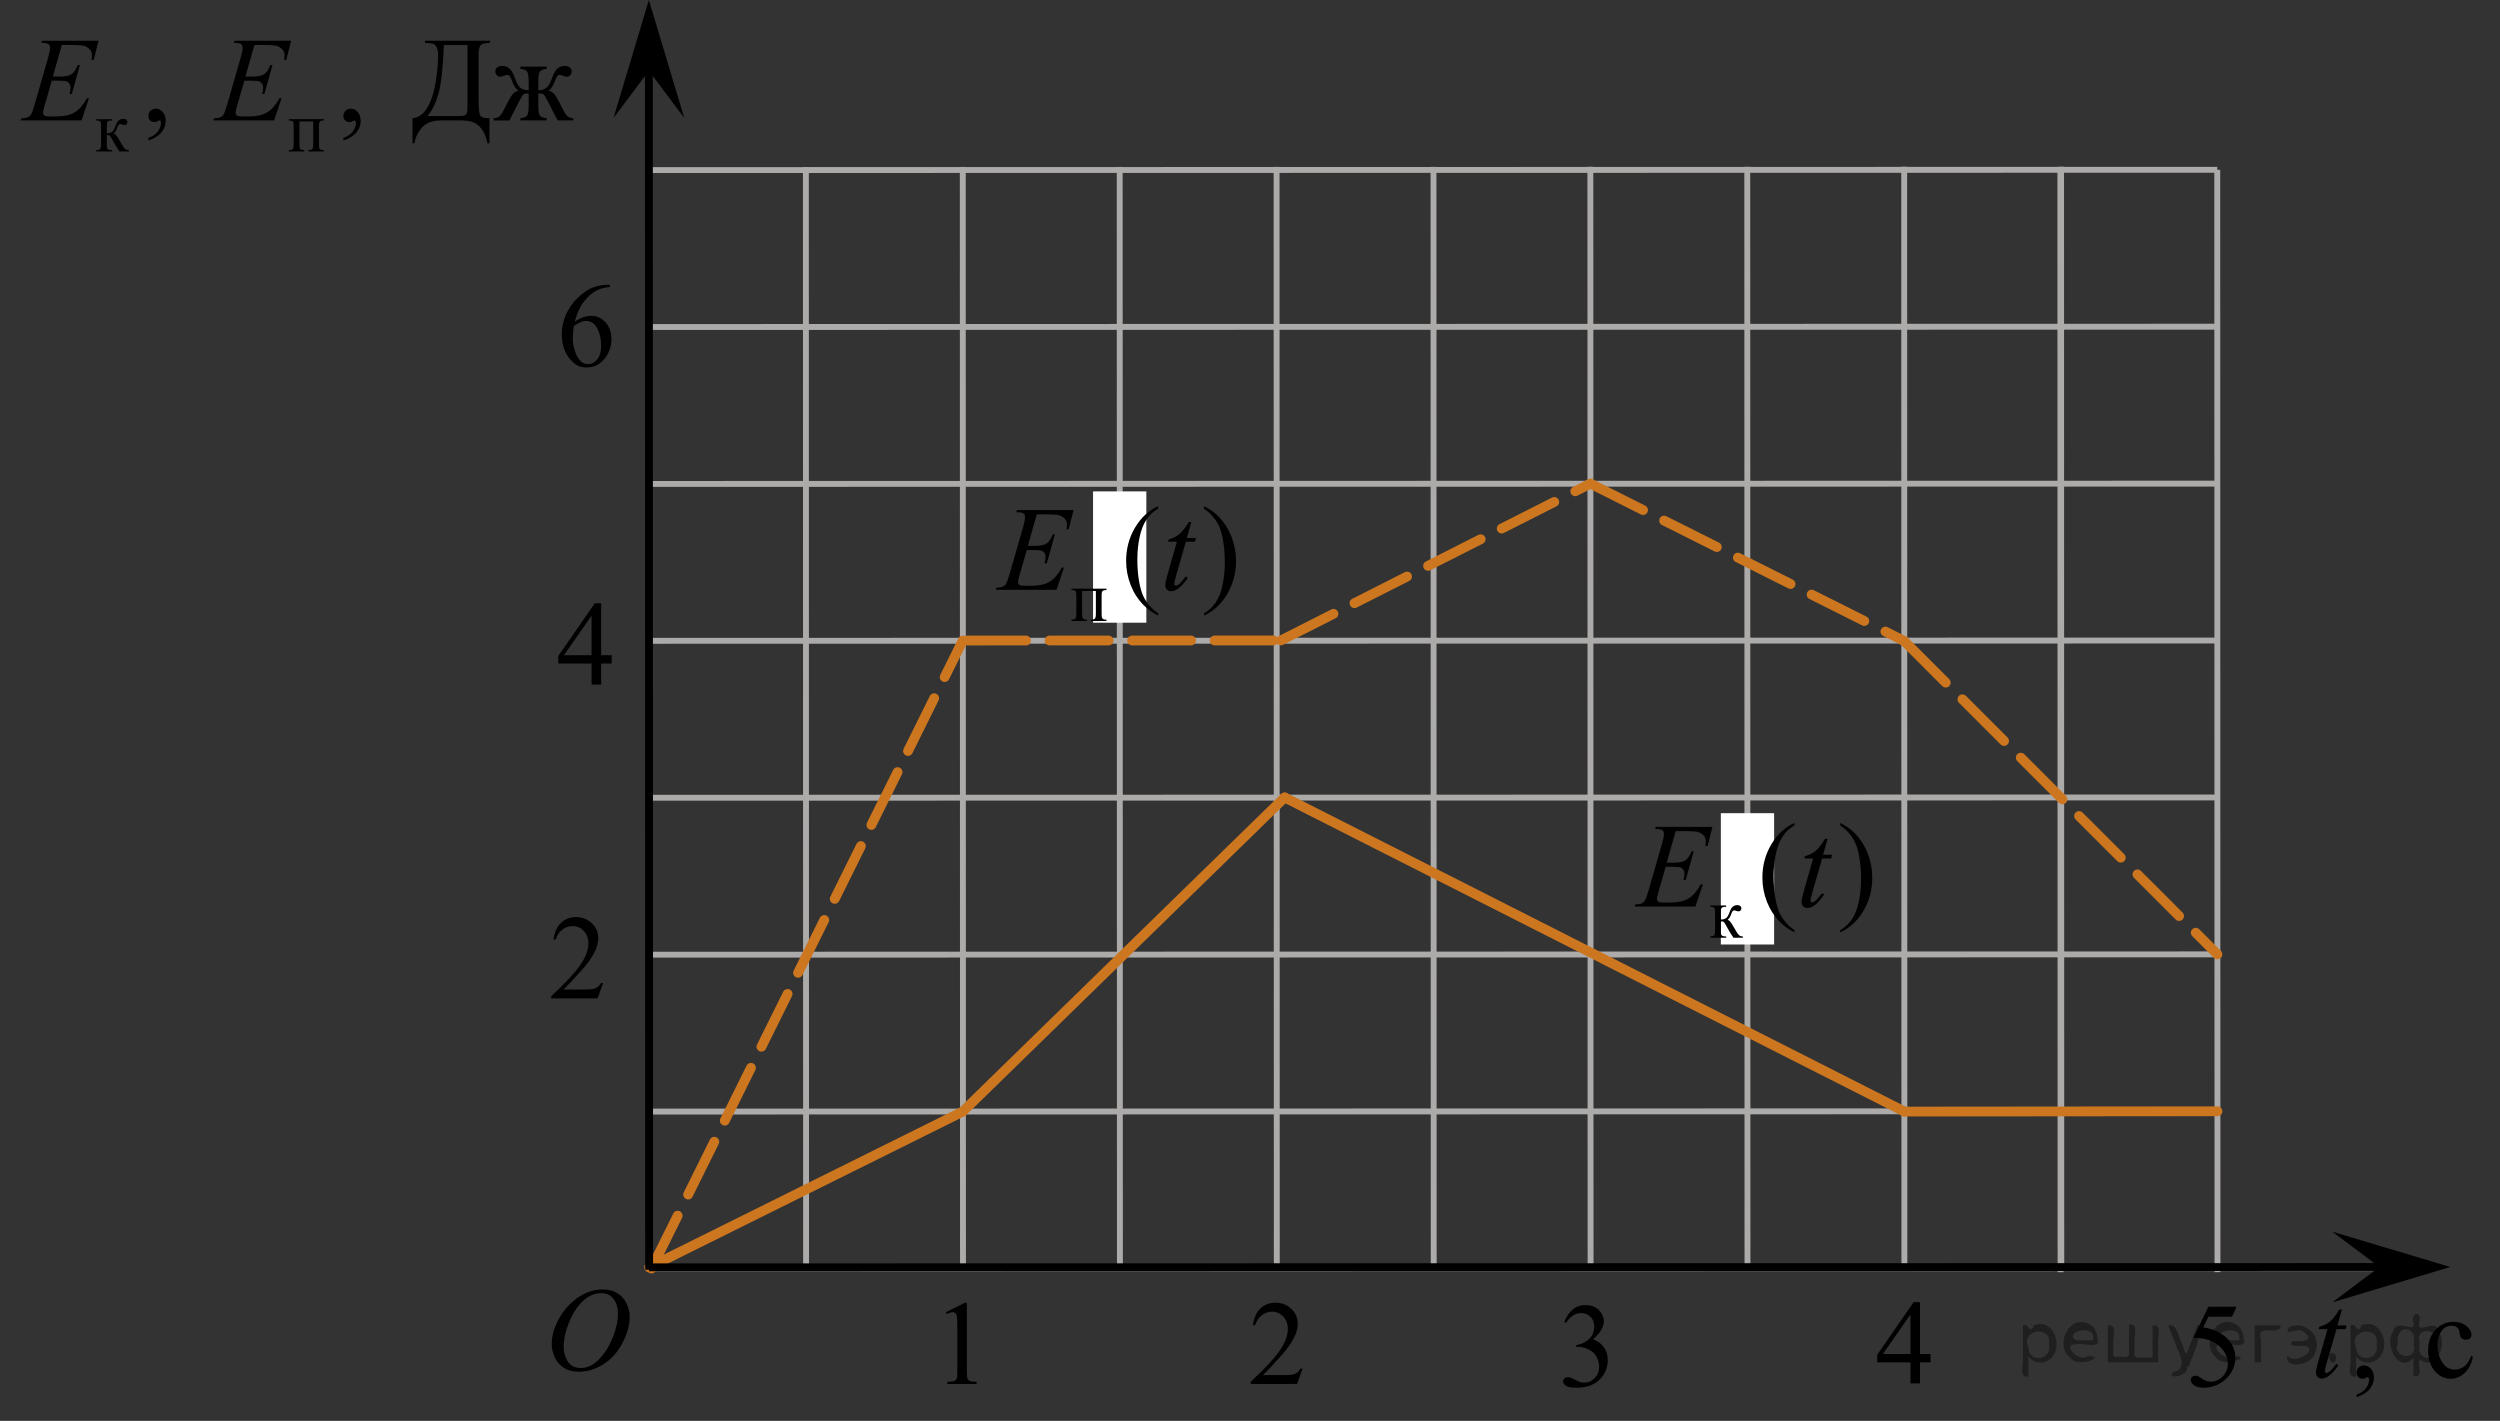 <?xml version="1.0" encoding="utf-8"?>
<!-- Generator: Adobe Illustrator 16.0.0, SVG Export Plug-In . SVG Version: 6.00 Build 0)  -->
<!DOCTYPE svg PUBLIC "-//W3C//DTD SVG 1.1//EN" "http://www.w3.org/Graphics/SVG/1.1/DTD/svg11.dtd">
<svg version="1.1" id="Слой_1" xmlns="http://www.w3.org/2000/svg" xmlns:xlink="http://www.w3.org/1999/xlink" x="0px" y="0px"
	 width="318.144px" height="180.817px" viewBox="165.166 64.431 318.144 180.817"
	 enable-background="new 165.166 64.431 318.144 180.817" xml:space="preserve">
<rect x="165.166" y="64.431" width="318.144" height="180.817" fill="#333333" stroke="none"/>
<line fill="none" stroke="#ADAAAA" stroke-width="0.75" stroke-miterlimit="10" x1="248.047" y1="86.074" x2="447.33" y2="86.037"/>
<line fill="none" stroke="#ADAAAA" stroke-width="0.75" stroke-miterlimit="10" x1="248.051" y1="106.044" x2="447.334" y2="106.006"/>
<line fill="none" stroke="#ADAAAA" stroke-width="0.75" stroke-miterlimit="10" x1="248.055" y1="126.014" x2="447.338" y2="125.976"/>
<line fill="none" stroke="#ADAAAA" stroke-width="0.75" stroke-miterlimit="10" x1="248.059" y1="145.981" x2="447.342" y2="145.943"/>
<line fill="none" stroke="#ADAAAA" stroke-width="0.75" stroke-miterlimit="10" x1="248.062" y1="165.95" x2="447.345" y2="165.912"/>
<line fill="none" stroke="#ADAAAA" stroke-width="0.75" stroke-miterlimit="10" x1="248.066" y1="185.921" x2="447.349" y2="185.882"/>
<line fill="none" stroke="#ADAAAA" stroke-width="0.75" stroke-miterlimit="10" x1="248.07" y1="205.888" x2="447.353" y2="205.85"/>
<line fill="none" stroke="#ADAAAA" stroke-width="0.75" stroke-miterlimit="10" x1="248.073" y1="225.856" x2="467.325" y2="225.814"/>
<line fill="none" stroke="#ADAAAA" stroke-width="0.75" stroke-miterlimit="10" x1="247.783" y1="225.967" x2="247.757" y2="85.683"/>
<line fill="none" stroke="#ADAAAA" stroke-width="0.75" stroke-miterlimit="10" x1="267.746" y1="225.963" x2="267.72" y2="85.679"/>
<line fill="none" stroke="#ADAAAA" stroke-width="0.75" stroke-miterlimit="10" x1="287.713" y1="225.959" x2="287.687" y2="85.675"/>
<line fill="none" stroke="#ADAAAA" stroke-width="0.75" stroke-miterlimit="10" x1="307.683" y1="225.955" x2="307.656" y2="85.671"/>
<line fill="none" stroke="#ADAAAA" stroke-width="0.75" stroke-miterlimit="10" x1="327.648" y1="225.951" x2="327.621" y2="85.668"/>
<line fill="none" stroke="#ADAAAA" stroke-width="0.75" stroke-miterlimit="10" x1="347.616" y1="225.947" x2="347.59" y2="85.664"/>
<line fill="none" stroke="#ADAAAA" stroke-width="0.75" stroke-miterlimit="10" x1="367.579" y1="225.944" x2="367.553" y2="85.66"/>
<line fill="none" stroke="#ADAAAA" stroke-width="0.75" stroke-miterlimit="10" x1="387.546" y1="225.94" x2="387.52" y2="85.657"/>
<line fill="none" stroke="#ADAAAA" stroke-width="0.75" stroke-miterlimit="10" x1="407.515" y1="225.936" x2="407.488" y2="85.653"/>
<line fill="none" stroke="#ADAAAA" stroke-width="0.75" stroke-miterlimit="10" x1="427.482" y1="225.933" x2="427.455" y2="85.649"/>
<line fill="none" stroke="#ADAAAA" stroke-width="0.75" stroke-miterlimit="10" x1="427.39" y1="226.326" x2="427.363" y2="86.04"/>
<line fill="none" stroke="#ADAAAA" stroke-width="0.75" stroke-miterlimit="10" x1="447.357" y1="226.322" x2="447.33" y2="86.037"/>
<polygon points="467.968,225.666 461.964,221.167 476.977,225.664 461.966,230.167 "/>
<polygon points="247.742,73.438 243.242,79.442 247.739,64.431 252.242,79.44 "/>
<g>
	<g>
		<g>
			<g>
				<g>
					<g>
						<g>
							<g>
								<defs>
									<rect id="SVGID_1_" x="232.429" y="225.015" width="16.438" height="17.871"/>
								</defs>
								<clipPath id="SVGID_2_">
									<use xlink:href="#SVGID_1_"  overflow="visible"/>
								</clipPath>
								<g clip-path="url(#SVGID_2_)">
									<path d="M241.904,228.523c0.661,0,1.248,0.145,1.758,0.435c0.514,0.287,0.91,0.713,1.199,1.273
										c0.288,0.562,0.439,1.147,0.439,1.754c0,1.07-0.312,2.197-0.935,3.378
										c-0.621,1.182-1.434,2.078-2.434,2.697c-0.999,0.619-2.034,0.932-3.103,0.933
										c-0.77,0-1.415-0.172-1.934-0.514c-0.519-0.344-0.899-0.795-1.147-1.355
										c-0.246-0.561-0.369-1.105-0.369-1.634c0-0.938,0.227-1.855,0.674-2.772
										c0.444-0.912,0.981-1.676,1.603-2.289c0.623-0.611,1.288-1.084,1.992-1.415
										C240.36,228.689,241.11,228.523,241.904,228.523z M241.654,228.995c-0.488,0-0.973,0.123-1.438,0.367
										c-0.467,0.242-0.936,0.643-1.397,1.194c-0.461,0.555-0.876,1.278-1.244,2.178
										c-0.448,1.103-0.676,2.144-0.676,3.121c0,0.697,0.179,1.316,0.535,1.855
										c0.358,0.539,0.908,0.81,1.647,0.81c0.444,0,0.887-0.109,1.312-0.33
										c0.43-0.225,0.875-0.605,1.343-1.141c0.584-0.675,1.073-1.535,1.478-2.58
										c0.396-1.047,0.595-2.022,0.595-2.929c0-0.669-0.181-1.264-0.537-1.776
										C242.912,229.254,242.375,228.995,241.654,228.995z"/>
								</g>
							</g>
						</g>
					</g>
				</g>
			</g>
		</g>
	</g>
</g>
<line fill="none" stroke="#CC761F" stroke-width="1.25" stroke-linecap="round" stroke-linejoin="round" stroke-miterlimit="10" stroke-dasharray="7.5,3" x1="248.073" y1="225.856" x2="287.687" y2="145.943"/>
<line fill="none" stroke="#CC761F" stroke-width="1.25" stroke-linecap="round" stroke-linejoin="round" stroke-miterlimit="10" stroke-dasharray="7.5,3" x1="288.236" y1="145.943" x2="328.17" y2="145.935"/>
<line fill="none" stroke="#CC761F" stroke-width="1.25" stroke-linecap="round" stroke-linejoin="round" stroke-miterlimit="10" stroke-dasharray="7.5,3" x1="328.17" y1="145.935" x2="367.553" y2="125.976"/>
<line fill="none" stroke="#CC761F" stroke-width="1.25" stroke-linecap="round" stroke-linejoin="round" stroke-miterlimit="10" stroke-dasharray="7.5,3" x1="367.553" y1="125.976" x2="407.475" y2="145.997"/>
<line fill="none" stroke="#CC761F" stroke-width="1.25" stroke-linecap="round" stroke-linejoin="round" stroke-miterlimit="10" x1="247.772" y1="225.71" x2="287.687" y2="205.887"/>
<line fill="none" stroke="#CC761F" stroke-width="1.25" stroke-linecap="round" stroke-linejoin="round" stroke-miterlimit="10" x1="287.687" y1="205.886" x2="328.649" y2="165.912"/>
<line fill="none" stroke="#000000" stroke-miterlimit="10" x1="247.772" y1="225.71" x2="469.998" y2="225.668"/>
<line fill="none" stroke="#000000" stroke-miterlimit="10" x1="247.772" y1="226.014" x2="247.742" y2="71.936"/>
<g>
	<defs>
		<polygon id="SVGID_3_" points="282.949,243.341 292.48,243.339 292.476,226.642 282.945,226.644 282.949,243.341 		"/>
	</defs>
	<clipPath id="SVGID_4_">
		<use xlink:href="#SVGID_3_"  overflow="visible"/>
	</clipPath>
	<g clip-path="url(#SVGID_4_)">
		<path d="M285.548,231.415l2.413-1.203h0.242l0.002,8.558c0,0.568,0.022,0.922,0.069,1.062
			c0.046,0.14,0.143,0.246,0.289,0.321c0.145,0.074,0.443,0.117,0.892,0.127v0.276h-3.729v-0.276
			c0.468-0.01,0.77-0.051,0.907-0.123c0.136-0.072,0.231-0.17,0.285-0.292c0.053-0.122,0.08-0.487,0.08-1.095
			l-0.002-5.471c0-0.737-0.024-1.211-0.073-1.42c-0.034-0.16-0.097-0.277-0.186-0.352
			c-0.09-0.075-0.198-0.112-0.325-0.112c-0.181,0-0.432,0.077-0.753,0.231L285.548,231.415z"/>
	</g>
</g>
<g>
	<defs>
		<polygon id="SVGID_5_" points="321.47,243.341 333.831,243.338 333.828,226.641 321.467,226.644 321.47,243.341 		"/>
	</defs>
	<clipPath id="SVGID_6_">
		<use xlink:href="#SVGID_5_"  overflow="visible"/>
	</clipPath>
	<g clip-path="url(#SVGID_6_)">
		<path d="M330.927,238.601l-0.7,1.95l-5.902,0.001l-0.001-0.276c1.736-1.605,2.959-2.915,3.667-3.933
			c0.708-1.017,1.062-1.945,1.062-2.787c0-0.644-0.194-1.171-0.583-1.585c-0.389-0.413-0.854-0.62-1.395-0.619
			c-0.491,0-0.933,0.145-1.324,0.438c-0.391,0.291-0.68,0.719-0.866,1.281h-0.273
			c0.123-0.922,0.44-1.629,0.948-2.122c0.509-0.494,1.145-0.74,1.907-0.741c0.811,0,1.489,0.264,2.032,0.792
			c0.544,0.528,0.815,1.151,0.815,1.868c0,0.514-0.118,1.027-0.354,1.54c-0.363,0.808-0.953,1.662-1.77,2.563
			c-1.225,1.356-1.989,2.174-2.294,2.452l2.611-0.001c0.531,0,0.904-0.019,1.118-0.06s0.406-0.121,0.579-0.243
			c0.172-0.122,0.321-0.295,0.45-0.519H330.927z"/>
	</g>
</g>
<g>
	<defs>
		<polygon id="SVGID_7_" points="401.289,243.269 413.653,243.268 413.65,226.569 401.286,226.571 401.289,243.269 		"/>
	</defs>
	<clipPath id="SVGID_8_">
		<use xlink:href="#SVGID_7_"  overflow="visible"/>
	</clipPath>
	<g clip-path="url(#SVGID_8_)">
		<path d="M410.846,236.74l0.001,1.062h-1.343v2.676l-1.218,0.001v-2.676h-4.234l-0.001-0.956l4.64-6.712l0.811-0.001
			l0.001,6.606H410.846z M408.285,236.741l-0.001-5.029l-3.511,5.029H408.285z"/>
	</g>
</g>
<g>
	<defs>
		<polygon id="SVGID_9_" points="361.403,245.031 373.764,245.028 373.76,226.95 361.399,226.953 361.403,245.031 		"/>
	</defs>
	<clipPath id="SVGID_10_">
		<use xlink:href="#SVGID_9_"  overflow="visible"/>
	</clipPath>
	<g clip-path="url(#SVGID_10_)">
		<path d="M364.227,232.65c0.285-0.682,0.644-1.209,1.079-1.58c0.435-0.37,0.979-0.556,1.627-0.556
			c0.802,0,1.417,0.264,1.845,0.79c0.324,0.394,0.488,0.815,0.488,1.263c0,0.737-0.458,1.499-1.373,2.286
			c0.615,0.243,1.08,0.592,1.395,1.045c0.315,0.453,0.473,0.986,0.474,1.599c0,0.876-0.275,1.636-0.826,2.278
			c-0.719,0.837-1.759,1.256-3.121,1.256c-0.674,0-1.133-0.085-1.376-0.254c-0.243-0.17-0.365-0.352-0.365-0.546
			c0-0.144,0.058-0.272,0.174-0.381c0.115-0.109,0.254-0.164,0.416-0.164c0.123,0,0.249,0.019,0.377,0.06
			c0.083,0.025,0.273,0.116,0.567,0.273c0.296,0.157,0.5,0.25,0.613,0.28c0.182,0.055,0.376,0.082,0.582,0.082
			c0.502,0,0.939-0.196,1.31-0.59c0.372-0.395,0.558-0.86,0.558-1.397c0-0.394-0.086-0.777-0.259-1.15
			c-0.129-0.278-0.269-0.489-0.421-0.634c-0.212-0.199-0.502-0.38-0.871-0.542
			c-0.369-0.161-0.745-0.242-1.129-0.242h-0.235v-0.225c0.388-0.05,0.778-0.191,1.169-0.426
			c0.391-0.233,0.675-0.516,0.853-0.844c0.177-0.329,0.266-0.69,0.266-1.083c0-0.513-0.159-0.928-0.477-1.244
			c-0.318-0.315-0.713-0.474-1.185-0.474c-0.763,0-1.398,0.413-1.91,1.239L364.227,232.65z"/>
	</g>
</g>
<g>
	<defs>
		<polygon id="SVGID_11_" points="441.179,245.032 453.54,245.03 453.537,226.95 441.176,226.952 441.179,245.032 		"/>
	</defs>
	<clipPath id="SVGID_12_">
		<use xlink:href="#SVGID_11_"  overflow="visible"/>
	</clipPath>
	<g clip-path="url(#SVGID_12_)">
		<path d="M449.79,230.719l-0.575,1.27h-3.01l-0.656,1.359c1.304,0.194,2.337,0.685,3.099,1.472
			c0.654,0.677,0.981,1.474,0.981,2.39c0,0.533-0.105,1.026-0.32,1.48c-0.214,0.453-0.482,0.839-0.808,1.157
			c-0.324,0.318-0.685,0.575-1.084,0.769c-0.566,0.273-1.147,0.411-1.741,0.411
			c-0.601,0.001-1.037-0.102-1.31-0.31c-0.273-0.206-0.41-0.435-0.41-0.684c0-0.139,0.057-0.263,0.17-0.369
			c0.113-0.107,0.256-0.161,0.428-0.161c0.128,0,0.24,0.021,0.336,0.06c0.096,0.04,0.26,0.142,0.49,0.306
			c0.369,0.259,0.743,0.389,1.122,0.389c0.575,0,1.081-0.221,1.516-0.661c0.435-0.44,0.653-0.978,0.653-1.609
			c-0.001-0.612-0.195-1.185-0.584-1.715s-0.925-0.94-1.608-1.228c-0.536-0.224-1.267-0.353-2.191-0.388
			l1.918-3.937H449.79z"/>
	</g>
</g>
<g>
	<defs>
		<polygon id="SVGID_13_" points="232.46,194.273 244.821,194.272 244.819,177.574 232.457,177.576 232.46,194.273 		
			"/>
	</defs>
	<clipPath id="SVGID_14_">
		<use xlink:href="#SVGID_13_"  overflow="visible"/>
	</clipPath>
	<g clip-path="url(#SVGID_14_)">
		<path d="M241.916,189.533l-0.7,1.95l-5.902,0.001l-0.001-0.276c1.736-1.605,2.959-2.915,3.667-3.933
			c0.708-1.017,1.062-1.945,1.062-2.787c0-0.644-0.194-1.171-0.583-1.585c-0.389-0.413-0.854-0.62-1.395-0.619
			c-0.491,0-0.933,0.145-1.324,0.438c-0.391,0.291-0.68,0.719-0.866,1.281h-0.273
			c0.123-0.922,0.44-1.629,0.948-2.122c0.509-0.494,1.145-0.74,1.907-0.741c0.811,0,1.489,0.264,2.032,0.792
			c0.544,0.528,0.815,1.151,0.815,1.868c0,0.514-0.118,1.027-0.354,1.54c-0.363,0.808-0.953,1.662-1.77,2.563
			c-1.225,1.356-1.989,2.174-2.294,2.452l2.611-0.001c0.531,0,0.904-0.019,1.118-0.06s0.406-0.121,0.579-0.243
			c0.172-0.122,0.321-0.295,0.45-0.519H241.916z"/>
	</g>
</g>
<g>
	<defs>
		<polygon id="SVGID_15_" points="233.451,154.34 245.815,154.338 245.812,137.64 233.448,137.642 233.451,154.34 		
			"/>
	</defs>
	<clipPath id="SVGID_16_">
		<use xlink:href="#SVGID_15_"  overflow="visible"/>
	</clipPath>
	<g clip-path="url(#SVGID_16_)">
		<path d="M243.008,147.81l0.001,1.062h-1.343v2.676l-1.218,0.001v-2.676h-4.234l-0.001-0.956l4.64-6.712l0.811-0.001
			l0.001,6.606H243.008z M240.447,147.811l-0.001-5.029l-3.511,5.029H240.447z"/>
	</g>
</g>
<g>
	<g>
		<defs>
			<rect id="SVGID_17_" x="233.16" y="97.641" width="12.431" height="17.552"/>
		</defs>
		<clipPath id="SVGID_18_">
			<use xlink:href="#SVGID_17_"  overflow="visible"/>
		</clipPath>
		<g clip-path="url(#SVGID_18_)">
		</g>
	</g>
	<g>
		<defs>
			<polygon id="SVGID_19_" points="233.728,115.181 246.09,115.178 246.086,97.101 233.724,97.103 233.728,115.181 			
				"/>
		</defs>
		<clipPath id="SVGID_20_">
			<use xlink:href="#SVGID_19_"  overflow="visible"/>
		</clipPath>
		<g clip-path="url(#SVGID_20_)">
			<path d="M242.778,100.677v0.276c-0.648,0.065-1.179,0.195-1.59,0.392c-0.41,0.198-0.815,0.498-1.216,0.901
				c-0.401,0.403-0.733,0.853-0.996,1.348c-0.264,0.496-0.483,1.085-0.66,1.767
				c0.708-0.493,1.419-0.739,2.132-0.739c0.684-0.001,1.276,0.278,1.778,0.836c0.501,0.558,0.752,1.274,0.753,2.15
				c0,0.847-0.253,1.619-0.76,2.315c-0.609,0.847-1.416,1.272-2.42,1.272c-0.684,0-1.264-0.23-1.741-0.688
				c-0.935-0.892-1.401-2.047-1.401-3.466c-0.001-0.906,0.179-1.768,0.537-2.584
				c0.359-0.816,0.872-1.541,1.539-2.174c0.666-0.632,1.303-1.058,1.913-1.277c0.609-0.22,1.178-0.329,1.704-0.329
				H242.778z M238.19,105.906c-0.088,0.672-0.132,1.215-0.132,1.628c0,0.477,0.088,0.997,0.262,1.558
				c0.175,0.56,0.435,1.004,0.778,1.333c0.251,0.234,0.557,0.351,0.915,0.351c0.428,0,0.81-0.204,1.147-0.613
				c0.337-0.408,0.506-0.991,0.506-1.748c0-0.852-0.168-1.588-0.503-2.211c-0.335-0.621-0.81-0.933-1.424-0.933
				c-0.188,0-0.388,0.04-0.602,0.12C238.924,105.47,238.608,105.642,238.19,105.906z"/>
		</g>
	</g>
</g>
<g>
	<g>
		<defs>
			<rect id="SVGID_21_" x="457.188" y="227.226" width="25.859" height="17.554"/>
		</defs>
		<clipPath id="SVGID_22_">
			<use xlink:href="#SVGID_21_"  overflow="visible"/>
		</clipPath>
		<g clip-path="url(#SVGID_22_)">
		</g>
	</g>
	<g>
		<defs>
			<polygon id="SVGID_23_" points="457.203,245.248 483.31,245.248 483.31,227.171 457.203,227.171 457.203,245.248 			"/>
		</defs>
		<clipPath id="SVGID_24_">
			<use xlink:href="#SVGID_23_"  overflow="visible"/>
		</clipPath>
		<g clip-path="url(#SVGID_24_)">
			<path d="M465.06,242.231v-0.328c0.507-0.17,0.899-0.433,1.178-0.788c0.277-0.356,0.417-0.733,0.417-1.132
				c0-0.095-0.022-0.175-0.066-0.239c-0.035-0.045-0.069-0.067-0.103-0.067c-0.055,0-0.173,0.05-0.354,0.149
				c-0.089,0.045-0.182,0.067-0.28,0.067c-0.241,0-0.433-0.072-0.576-0.217c-0.143-0.144-0.214-0.343-0.214-0.598
				c0-0.243,0.093-0.452,0.277-0.627c0.185-0.174,0.409-0.262,0.675-0.262c0.325,0,0.614,0.144,0.867,0.43
				c0.254,0.286,0.38,0.666,0.38,1.139c0,0.514-0.176,0.99-0.527,1.431S465.822,241.977,465.06,242.231z"/>
			<path d="M479.863,237.085c-0.182,0.901-0.539,1.595-1.07,2.08c-0.531,0.486-1.119,0.729-1.764,0.729
				c-0.768,0-1.437-0.326-2.007-0.979c-0.571-0.652-0.856-1.533-0.856-2.644c0-1.076,0.316-1.95,0.948-2.622
				s1.392-1.008,2.276-1.008c0.665,0,1.211,0.178,1.639,0.533c0.428,0.356,0.643,0.727,0.643,1.109
				c0,0.19-0.06,0.343-0.182,0.46c-0.12,0.116-0.289,0.175-0.505,0.175c-0.291,0-0.51-0.094-0.657-0.283
				c-0.084-0.104-0.139-0.304-0.166-0.598s-0.127-0.518-0.299-0.673c-0.172-0.148-0.411-0.224-0.716-0.224
				c-0.492,0-0.888,0.185-1.188,0.553c-0.398,0.488-0.598,1.133-0.598,1.935c0,0.816,0.198,1.537,0.595,2.162
				c0.396,0.625,0.931,0.938,1.605,0.938c0.482,0,0.915-0.167,1.299-0.5c0.271-0.23,0.534-0.645,0.79-1.248
				L479.863,237.085z"/>
		</g>
		<g clip-path="url(#SVGID_24_)">
			<path d="M463.194,231.072l-0.575,2.032h1.158l-0.125,0.471h-1.151l-1.27,4.406
				c-0.138,0.474-0.206,0.779-0.206,0.919c0,0.085,0.019,0.149,0.059,0.194s0.086,0.067,0.141,0.067
				c0.123,0,0.285-0.088,0.486-0.262c0.118-0.1,0.382-0.406,0.79-0.919l0.243,0.186
				c-0.452,0.668-0.88,1.139-1.284,1.412c-0.275,0.19-0.553,0.284-0.833,0.284c-0.217,0-0.395-0.069-0.532-0.206
				s-0.206-0.312-0.206-0.526c0-0.269,0.078-0.68,0.236-1.232l1.232-4.324h-1.114l0.073-0.292
				c0.541-0.149,0.991-0.372,1.351-0.668s0.76-0.81,1.203-1.543H463.194z"/>
		</g>
	</g>
</g>
<rect x="304.266" y="126.965" fill="#FFFFFF" width="6.781" height="16.709"/>
<g>
	<defs>
		<polygon id="SVGID_25_" points="165.166,86.717 242.242,86.717 242.242,64.431 165.166,64.431 165.166,86.717 		"/>
	</defs>
	<clipPath id="SVGID_26_">
		<use xlink:href="#SVGID_25_"  overflow="visible"/>
	</clipPath>
	<g clip-path="url(#SVGID_26_)">
		<path d="M181.565,83.703h-1.197c-0.372-0.547-0.709-1.107-1.01-1.682c-0.071-0.132-0.136-0.23-0.193-0.294
			s-0.137-0.097-0.236-0.097c-0.036,0-0.092,0.003-0.169,0.01v1.099c0,0.296,0.018,0.484,0.051,0.567
			c0.034,0.082,0.096,0.141,0.185,0.177c0.088,0.036,0.237,0.054,0.447,0.054v0.166h-2.029v-0.166
			c0.263,0,0.431-0.049,0.505-0.145c0.074-0.098,0.11-0.315,0.11-0.652v-2.18c0-0.32-0.016-0.509-0.048-0.567
			c-0.033-0.059-0.083-0.11-0.151-0.157c-0.067-0.046-0.207-0.069-0.416-0.069v-0.171h2.029v0.171
			c-0.245,0-0.397,0.018-0.454,0.054s-0.11,0.08-0.157,0.133c-0.048,0.052-0.071,0.255-0.071,0.607v0.807
			c0.068,0.007,0.114,0.01,0.138,0.01c0.18,0,0.35-0.052,0.507-0.155c0.158-0.102,0.3-0.322,0.424-0.657
			c0.115-0.316,0.21-0.53,0.285-0.641c0.076-0.111,0.181-0.201,0.315-0.272c0.134-0.07,0.275-0.105,0.423-0.105
			c0.159,0,0.286,0.039,0.381,0.116c0.095,0.078,0.142,0.18,0.142,0.306c0,0.104-0.033,0.193-0.102,0.267
			s-0.162,0.109-0.283,0.109c-0.065,0-0.146-0.018-0.244-0.054c-0.124-0.045-0.219-0.067-0.283-0.067
			c-0.137,0-0.248,0.118-0.337,0.354c-0.101,0.273-0.175,0.448-0.222,0.527c-0.048,0.079-0.138,0.185-0.271,0.315
			c0.092,0.027,0.191,0.097,0.299,0.207c0.108,0.11,0.309,0.426,0.601,0.946c0.233,0.415,0.408,0.679,0.525,0.789
			c0.116,0.11,0.286,0.169,0.508,0.175V83.703z"/>
		<path d="M205.025,79.887h-1.755v2.853c0,0.316,0.017,0.506,0.049,0.567c0.032,0.06,0.084,0.114,0.153,0.161
			c0.069,0.046,0.207,0.069,0.414,0.069v0.166h-1.963v-0.166c0.263,0,0.431-0.049,0.505-0.145
			c0.074-0.098,0.11-0.315,0.11-0.652v-2.18c0-0.32-0.016-0.509-0.048-0.567
			c-0.033-0.059-0.083-0.11-0.151-0.157c-0.067-0.046-0.207-0.069-0.416-0.069v-0.171h4.449v0.171
			c-0.198,0-0.331,0.021-0.399,0.06c-0.067,0.04-0.121,0.091-0.159,0.15c-0.039,0.06-0.058,0.254-0.058,0.583
			v2.18c0,0.316,0.016,0.506,0.049,0.567c0.032,0.06,0.083,0.114,0.152,0.161c0.069,0.046,0.208,0.069,0.415,0.069
			v0.166h-1.964v-0.166c0.245,0,0.409-0.046,0.492-0.137s0.124-0.311,0.124-0.661V79.887z"/>
	</g>
	<g clip-path="url(#SVGID_26_)">
		<path d="M184.049,82.308v-0.329c0.507-0.169,0.9-0.433,1.179-0.789s0.418-0.734,0.418-1.134
			c0-0.095-0.022-0.174-0.066-0.239c-0.035-0.045-0.069-0.067-0.103-0.067c-0.055,0-0.173,0.05-0.355,0.15
			c-0.089,0.045-0.182,0.067-0.28,0.067c-0.242,0-0.434-0.073-0.577-0.218c-0.143-0.144-0.214-0.344-0.214-0.599
			c0-0.244,0.092-0.453,0.277-0.628c0.185-0.175,0.41-0.262,0.676-0.262c0.325,0,0.615,0.144,0.869,0.43
			c0.254,0.287,0.381,0.667,0.381,1.142c0,0.514-0.177,0.991-0.529,1.433S184.813,82.054,184.049,82.308z"/>
		<path d="M208.863,82.308v-0.329c0.507-0.169,0.9-0.433,1.179-0.789s0.418-0.734,0.418-1.134
			c0-0.095-0.022-0.174-0.066-0.239c-0.035-0.045-0.069-0.067-0.103-0.067c-0.055,0-0.173,0.05-0.355,0.15
			c-0.089,0.045-0.182,0.067-0.28,0.067c-0.242,0-0.434-0.073-0.577-0.218c-0.143-0.144-0.214-0.344-0.214-0.599
			c0-0.244,0.092-0.453,0.277-0.628c0.185-0.175,0.41-0.262,0.676-0.262c0.325,0,0.615,0.144,0.869,0.43
			c0.254,0.287,0.381,0.667,0.381,1.142c0,0.514-0.177,0.991-0.529,1.433S209.627,82.054,208.863,82.308z"/>
	</g>
	<g clip-path="url(#SVGID_26_)">
		<path d="M219.247,69.611h8.273v0.277c-0.621,0.019-1.018,0.12-1.19,0.299c-0.172,0.18-0.259,0.604-0.259,1.272
			v5.618c0,1.088,0.061,1.76,0.185,2.017c0.123,0.257,0.522,0.386,1.197,0.386v3.194h-0.251
			c-0.148-0.738-0.386-1.333-0.714-1.784c-0.328-0.452-0.7-0.754-1.116-0.905
			c-0.416-0.152-0.915-0.229-1.497-0.229h-2.558c-1.119,0-1.94,0.307-2.466,0.92
			c-0.524,0.614-0.839,1.279-0.942,1.998h-0.251v-3.194c0.793-0.07,1.438-0.552,1.937-1.444
			s0.843-1.989,1.035-3.288c0.192-1.3,0.288-2.365,0.288-3.198c0-0.499-0.061-0.865-0.185-1.1
			s-0.27-0.382-0.44-0.441c-0.171-0.06-0.519-0.101-1.047-0.12V69.611z M221.657,70.165
			c-0.123,2.958-0.357,5.033-0.702,6.225c-0.345,1.192-0.809,2.13-1.39,2.813h3.711
			c0.66,0,1.056-0.059,1.187-0.176s0.196-0.497,0.196-1.141V70.165H221.657z"/>
		<path d="M231.387,79.757v-0.276c0.458-0.045,0.749-0.169,0.872-0.371s0.185-0.614,0.185-1.238v-1.556
			c-0.325,0-0.541,0.037-0.646,0.112c-0.106,0.074-0.285,0.356-0.536,0.845l-1.272,2.484h-1.996v-0.276
			c0.345-0.025,0.606-0.124,0.784-0.296c0.177-0.172,0.416-0.565,0.717-1.179c0.458-0.933,0.793-1.497,1.005-1.694
			s0.441-0.306,0.688-0.325c-0.301-0.13-0.584-0.539-0.85-1.228c-0.129-0.324-0.23-0.537-0.304-0.64
			c-0.073-0.102-0.175-0.153-0.303-0.153c-0.099,0-0.225,0.03-0.377,0.09c-0.222,0.09-0.395,0.135-0.518,0.135
			c-0.197,0-0.352-0.067-0.466-0.202s-0.17-0.297-0.17-0.486c0-0.219,0.086-0.388,0.259-0.505
			s0.374-0.176,0.606-0.176c0.403,0,0.728,0.121,0.972,0.363c0.244,0.241,0.477,0.674,0.699,1.298
			c0.211,0.594,0.45,0.98,0.717,1.159c0.266,0.18,0.596,0.27,0.99,0.27v-1.122
			c0-0.644-0.065-1.06-0.195-1.249c-0.131-0.19-0.418-0.308-0.861-0.352v-0.285h3.341v0.285
			c-0.448,0.05-0.736,0.169-0.864,0.358c-0.129,0.19-0.192,0.604-0.192,1.242v1.122
			c0.389,0,0.717-0.09,0.983-0.27c0.266-0.18,0.505-0.565,0.717-1.159c0.266-0.769,0.543-1.237,0.832-1.406
			c0.288-0.17,0.562-0.255,0.824-0.255c0.29,0,0.511,0.067,0.661,0.202s0.226,0.294,0.226,0.478
			c0,0.19-0.057,0.352-0.17,0.486s-0.269,0.202-0.466,0.202c-0.123,0-0.296-0.045-0.518-0.135
			c-0.152-0.06-0.272-0.09-0.354-0.09c-0.144,0-0.252,0.052-0.325,0.153c-0.074,0.102-0.176,0.315-0.304,0.64
			c-0.266,0.689-0.55,1.098-0.85,1.228c0.256,0.019,0.49,0.135,0.702,0.344c0.212,0.21,0.537,0.761,0.976,1.653
			c0.31,0.629,0.555,1.029,0.732,1.201c0.177,0.172,0.439,0.271,0.783,0.296v0.276h-1.996l-1.272-2.484
			c-0.251-0.488-0.43-0.77-0.536-0.845c-0.105-0.075-0.321-0.112-0.646-0.112v1.556
			c0,0.714,0.072,1.147,0.218,1.299c0.145,0.151,0.425,0.255,0.839,0.31v0.276H231.387z"/>
	</g>
	<g clip-path="url(#SVGID_26_)">
		<path d="M173.032,70.158l-1.145,4.01h0.939c0.67,0,1.155-0.103,1.456-0.31s0.56-0.59,0.776-1.148h0.273
			l-1.027,3.681h-0.296c0.089-0.309,0.133-0.573,0.133-0.793c0-0.214-0.043-0.386-0.129-0.516
			s-0.205-0.226-0.354-0.288c-0.15-0.062-0.468-0.094-0.95-0.094h-0.954l-0.968,3.359
			c-0.094,0.324-0.141,0.571-0.141,0.74c0,0.13,0.061,0.245,0.185,0.345c0.084,0.069,0.293,0.104,0.628,0.104
			h0.888c0.961,0,1.73-0.172,2.31-0.517c0.579-0.344,1.099-0.942,1.557-1.795h0.273l-0.946,2.82h-7.747
			l0.096-0.276c0.385-0.011,0.644-0.045,0.776-0.105c0.197-0.09,0.34-0.204,0.429-0.344
			c0.133-0.204,0.291-0.634,0.474-1.287l1.759-6.12c0.138-0.493,0.207-0.87,0.207-1.13
			c0-0.19-0.065-0.337-0.195-0.444c-0.131-0.107-0.386-0.161-0.766-0.161h-0.155l0.089-0.277h7.2l-0.621,2.447
			h-0.273c0.034-0.23,0.052-0.422,0.052-0.576c0-0.265-0.065-0.486-0.192-0.666
			c-0.167-0.23-0.411-0.404-0.731-0.523c-0.236-0.09-0.781-0.135-1.634-0.135H173.032z"/>
		<path d="M197.541,70.158l-1.145,4.01h0.939c0.67,0,1.155-0.103,1.456-0.31s0.56-0.59,0.776-1.148h0.273
			l-1.027,3.681h-0.296c0.089-0.309,0.133-0.573,0.133-0.793c0-0.214-0.043-0.386-0.129-0.516
			s-0.205-0.226-0.354-0.288c-0.15-0.062-0.468-0.094-0.95-0.094h-0.954l-0.968,3.359
			c-0.094,0.324-0.141,0.571-0.141,0.74c0,0.13,0.061,0.245,0.185,0.345c0.084,0.069,0.293,0.104,0.628,0.104
			h0.888c0.961,0,1.73-0.172,2.31-0.517c0.579-0.344,1.099-0.942,1.557-1.795h0.273l-0.946,2.82H192.3
			l0.096-0.276c0.385-0.011,0.644-0.045,0.776-0.105c0.197-0.09,0.34-0.204,0.429-0.344
			c0.133-0.204,0.291-0.634,0.474-1.287l1.759-6.12c0.138-0.493,0.207-0.87,0.207-1.13
			c0-0.19-0.065-0.337-0.195-0.444c-0.131-0.107-0.386-0.161-0.766-0.161h-0.155l0.089-0.277h7.2l-0.621,2.447
			h-0.273c0.034-0.23,0.052-0.422,0.052-0.576c0-0.265-0.065-0.486-0.192-0.666
			c-0.167-0.23-0.411-0.404-0.731-0.523c-0.236-0.09-0.781-0.135-1.634-0.135H197.541z"/>
	</g>
</g>
<g>
	<defs>
		<polygon id="SVGID_27_" points="289.233,146.463 326.39,146.463 326.39,124.175 289.233,124.175 289.233,146.463 		
			"/>
	</defs>
	<clipPath id="SVGID_28_">
		<use xlink:href="#SVGID_27_"  overflow="visible"/>
	</clipPath>
	<g clip-path="url(#SVGID_28_)">
		<path d="M304.625,139.638h-1.755v2.853c0,0.316,0.017,0.506,0.049,0.567c0.032,0.06,0.083,0.114,0.152,0.161
			c0.069,0.046,0.208,0.069,0.415,0.069v0.166h-1.963v-0.166c0.263,0,0.431-0.049,0.505-0.145
			c0.074-0.098,0.11-0.315,0.11-0.652v-2.18c0-0.32-0.016-0.509-0.049-0.567
			c-0.032-0.059-0.082-0.11-0.15-0.157c-0.067-0.046-0.207-0.069-0.416-0.069v-0.171h4.448v0.171
			c-0.198,0-0.331,0.021-0.398,0.06c-0.068,0.04-0.121,0.091-0.16,0.15c-0.038,0.06-0.058,0.254-0.058,0.583
			v2.18c0,0.316,0.017,0.506,0.049,0.567c0.032,0.06,0.084,0.114,0.153,0.161
			c0.069,0.046,0.207,0.069,0.414,0.069v0.166h-1.963v-0.166c0.245,0,0.409-0.046,0.492-0.137
			c0.082-0.091,0.124-0.311,0.124-0.661V139.638z"/>
	</g>
	<g clip-path="url(#SVGID_28_)">
		<path d="M312.554,142.486v0.277c-0.744-0.38-1.365-0.823-1.863-1.332c-0.709-0.724-1.256-1.576-1.641-2.559
			c-0.384-0.982-0.576-2.003-0.576-3.061c0-1.546,0.377-2.956,1.131-4.231s1.737-2.186,2.949-2.734v0.315
			c-0.606,0.339-1.105,0.803-1.493,1.392c-0.39,0.588-0.68,1.334-0.872,2.236
			c-0.192,0.903-0.288,1.846-0.288,2.828c0,1.067,0.081,2.038,0.243,2.91c0.129,0.689,0.283,1.241,0.466,1.657
			c0.183,0.417,0.428,0.817,0.735,1.201C311.654,141.77,312.056,142.138,312.554,142.486z"/>
		<path d="M318.38,129.162v-0.315c0.749,0.374,1.372,0.815,1.87,1.324c0.705,0.729,1.249,1.582,1.634,2.562
			c0.384,0.98,0.576,2.001,0.576,3.063c0,1.546-0.376,2.957-1.127,4.231c-0.752,1.274-1.736,2.187-2.953,2.735v-0.277
			c0.606-0.344,1.105-0.81,1.497-1.395s0.683-1.331,0.872-2.236s0.284-1.85,0.284-2.832
			c0-1.062-0.081-2.032-0.243-2.91c-0.124-0.689-0.277-1.239-0.462-1.653c-0.185-0.414-0.431-0.814-0.736-1.197
			C319.287,129.878,318.883,129.511,318.38,129.162z"/>
	</g>
	<g clip-path="url(#SVGID_28_)">
		<path d="M297.11,129.888l-1.145,4.01h0.939c0.67,0,1.156-0.103,1.456-0.31
			c0.301-0.207,0.56-0.59,0.776-1.148h0.273l-1.027,3.681h-0.296c0.089-0.309,0.134-0.573,0.134-0.793
			c0-0.214-0.044-0.386-0.13-0.516s-0.204-0.226-0.354-0.288s-0.467-0.094-0.95-0.094h-0.953l-0.969,3.359
			c-0.094,0.324-0.141,0.571-0.141,0.74c0,0.13,0.061,0.245,0.185,0.345c0.083,0.069,0.293,0.104,0.628,0.104
			h0.887c0.961,0,1.731-0.172,2.311-0.517c0.578-0.344,1.098-0.942,1.556-1.795h0.273l-0.946,2.82h-7.746
			l0.096-0.276c0.385-0.011,0.644-0.045,0.776-0.105c0.197-0.09,0.34-0.204,0.429-0.344
			c0.133-0.204,0.291-0.634,0.473-1.287l1.76-6.12c0.138-0.493,0.207-0.87,0.207-1.13
			c0-0.19-0.065-0.337-0.196-0.444s-0.386-0.161-0.765-0.161h-0.155l0.089-0.277h7.199l-0.621,2.447h-0.273
			c0.034-0.23,0.052-0.422,0.052-0.576c0-0.265-0.065-0.486-0.192-0.666c-0.167-0.23-0.411-0.404-0.731-0.523
			c-0.236-0.09-0.781-0.135-1.634-0.135H297.11z"/>
		<path d="M316.773,130.86l-0.577,2.035h1.161l-0.126,0.471h-1.153l-1.272,4.414
			c-0.138,0.475-0.207,0.781-0.207,0.921c0,0.084,0.021,0.149,0.06,0.194s0.086,0.067,0.141,0.067
			c0.123,0,0.285-0.088,0.487-0.262c0.118-0.101,0.382-0.407,0.791-0.921l0.244,0.188
			c-0.453,0.668-0.882,1.14-1.286,1.414c-0.276,0.19-0.555,0.284-0.835,0.284c-0.217,0-0.395-0.068-0.532-0.206
			c-0.139-0.137-0.207-0.312-0.207-0.527c0-0.27,0.078-0.681,0.236-1.234l1.234-4.332h-1.116l0.074-0.292
			c0.542-0.149,0.993-0.372,1.353-0.669s0.762-0.812,1.205-1.545H316.773z"/>
	</g>
</g>
<line fill="none" stroke="#CC761F" stroke-width="1.25" stroke-linecap="round" stroke-linejoin="round" stroke-miterlimit="10" x1="328.649" y1="165.912" x2="407.515" y2="205.888"/>
<line fill="none" stroke="#CC761F" stroke-width="1.25" stroke-linecap="round" stroke-linejoin="round" stroke-miterlimit="10" x1="407.515" y1="205.888" x2="447.353" y2="205.85"/>
<line fill="none" stroke="#CC761F" stroke-width="1.25" stroke-linecap="round" stroke-linejoin="round" stroke-miterlimit="10" stroke-dasharray="7.5,3" x1="407.475" y1="145.997" x2="447.349" y2="185.882"/>
<rect x="384.156" y="167.916" fill="#FFFFFF" width="6.781" height="16.709"/>
<g>
	<defs>
		<polygon id="SVGID_29_" points="370.553,186.77 406.329,186.77 406.329,164.483 370.553,164.483 370.553,186.77 		"/>
	</defs>
	<clipPath id="SVGID_30_">
		<use xlink:href="#SVGID_29_"  overflow="visible"/>
	</clipPath>
	<g clip-path="url(#SVGID_30_)">
		<path d="M386.956,183.765H385.76c-0.372-0.547-0.708-1.107-1.01-1.682c-0.07-0.132-0.135-0.23-0.192-0.294
			s-0.137-0.097-0.237-0.097c-0.035,0-0.092,0.003-0.168,0.01v1.099c0,0.296,0.017,0.484,0.051,0.567
			c0.034,0.082,0.095,0.141,0.184,0.177s0.238,0.054,0.447,0.054v0.166h-2.028v-0.166
			c0.263,0,0.431-0.049,0.505-0.145c0.073-0.098,0.11-0.315,0.11-0.652v-2.18c0-0.32-0.016-0.509-0.049-0.567
			c-0.032-0.059-0.082-0.11-0.15-0.157c-0.068-0.046-0.207-0.069-0.416-0.069v-0.171h2.028v0.171
			c-0.245,0-0.397,0.018-0.454,0.054s-0.109,0.08-0.157,0.133c-0.047,0.052-0.07,0.255-0.07,0.607v0.807
			c0.067,0.007,0.113,0.01,0.137,0.01c0.181,0,0.35-0.052,0.508-0.155c0.158-0.102,0.299-0.322,0.423-0.657
			c0.115-0.316,0.211-0.53,0.286-0.641c0.075-0.111,0.18-0.201,0.315-0.272
			c0.134-0.07,0.275-0.105,0.423-0.105c0.159,0,0.286,0.039,0.381,0.116c0.095,0.078,0.142,0.18,0.142,0.306
			c0,0.104-0.034,0.193-0.102,0.267c-0.068,0.073-0.162,0.109-0.283,0.109c-0.065,0-0.146-0.018-0.244-0.054
			c-0.124-0.045-0.219-0.067-0.283-0.067c-0.136,0-0.248,0.118-0.337,0.354c-0.101,0.273-0.175,0.448-0.222,0.527
			s-0.137,0.185-0.271,0.315c0.092,0.027,0.191,0.097,0.3,0.207c0.107,0.11,0.308,0.426,0.6,0.946
			c0.233,0.415,0.408,0.679,0.525,0.789c0.116,0.11,0.285,0.169,0.507,0.175V183.765z"/>
	</g>
	<g clip-path="url(#SVGID_30_)">
		<path d="M393.523,182.797v0.277c-0.744-0.38-1.364-0.823-1.862-1.332c-0.709-0.724-1.256-1.576-1.641-2.559
			s-0.576-2.003-0.576-3.061c0-1.546,0.377-2.956,1.131-4.231s1.736-2.186,2.948-2.734v0.315
			c-0.606,0.339-1.103,0.803-1.493,1.392c-0.389,0.588-0.68,1.334-0.872,2.236
			c-0.191,0.903-0.288,1.846-0.288,2.828c0,1.067,0.082,2.038,0.244,2.91c0.128,0.689,0.283,1.241,0.466,1.657
			c0.182,0.417,0.427,0.817,0.735,1.201C392.622,182.081,393.026,182.448,393.523,182.797z"/>
		<path d="M399.349,169.473v-0.315c0.749,0.374,1.372,0.815,1.87,1.324c0.704,0.729,1.249,1.582,1.633,2.562
			c0.385,0.98,0.577,2.001,0.577,3.063c0,1.546-0.376,2.957-1.128,4.231c-0.751,1.274-1.735,2.187-2.952,2.735
			v-0.277c0.606-0.344,1.105-0.81,1.497-1.395s0.682-1.331,0.872-2.236c0.19-0.905,0.284-1.85,0.284-2.832
			c0-1.062-0.081-2.032-0.244-2.91c-0.123-0.689-0.277-1.239-0.462-1.653s-0.43-0.814-0.735-1.197
			S399.852,169.821,399.349,169.473z"/>
	</g>
	<g clip-path="url(#SVGID_30_)">
		<path d="M378.412,170.198l-1.145,4.01h0.94c0.67,0,1.155-0.103,1.455-0.31
			c0.301-0.207,0.56-0.59,0.776-1.148h0.273l-1.027,3.681h-0.296c0.089-0.309,0.134-0.573,0.134-0.793
			c0-0.214-0.044-0.386-0.13-0.516s-0.204-0.226-0.354-0.288s-0.467-0.094-0.949-0.094h-0.954l-0.968,3.359
			c-0.094,0.324-0.141,0.571-0.141,0.74c0,0.13,0.061,0.245,0.185,0.345c0.084,0.069,0.293,0.104,0.629,0.104
			h0.887c0.961,0,1.73-0.172,2.31-0.517c0.578-0.344,1.097-0.942,1.556-1.795h0.273l-0.946,2.82h-7.745
			l0.096-0.276c0.385-0.011,0.644-0.045,0.776-0.105c0.197-0.09,0.34-0.204,0.429-0.344
			c0.133-0.204,0.29-0.634,0.473-1.287l1.759-6.12c0.139-0.493,0.207-0.87,0.207-1.13
			c0-0.19-0.065-0.337-0.195-0.444c-0.131-0.107-0.386-0.161-0.766-0.161h-0.155l0.089-0.277h7.198l-0.62,2.447
			h-0.273c0.034-0.23,0.052-0.422,0.052-0.576c0-0.265-0.065-0.486-0.192-0.666
			c-0.168-0.23-0.411-0.404-0.731-0.523c-0.236-0.09-0.781-0.135-1.634-0.135H378.412z"/>
		<path d="M397.74,171.171l-0.576,2.035h1.16l-0.126,0.471h-1.152l-1.272,4.414
			c-0.138,0.475-0.207,0.781-0.207,0.921c0,0.084,0.019,0.149,0.06,0.194c0.039,0.045,0.086,0.067,0.14,0.067
			c0.124,0,0.286-0.088,0.488-0.262c0.118-0.101,0.382-0.407,0.791-0.921l0.243,0.188
			c-0.453,0.668-0.882,1.14-1.285,1.414c-0.276,0.19-0.555,0.284-0.836,0.284c-0.217,0-0.394-0.068-0.531-0.206
			c-0.139-0.137-0.207-0.312-0.207-0.527c0-0.27,0.078-0.681,0.236-1.234l1.234-4.332h-1.116l0.074-0.292
			c0.542-0.149,0.992-0.372,1.353-0.669c0.359-0.297,0.761-0.812,1.204-1.545H397.74z"/>
	</g>
</g>
<g style="stroke:none;fill:#000;fill-opacity:0.4" > <path d="m 423.3,237.1 c 0,0.8 0,1.6 0,2.5 -1.3,0.2 -0.6,-1.5 -0.7,-2.3 0,-1.4 0,-2.8 0,-4.2 0.8,-0.4 0.8,1.3 1.4,0.0 2.2,-1.0 3.7,2.2 2.4,3.9 -0.6,1.0 -2.4,1.2 -3.1,0.0 z m 2.6,-1.6 c 0.5,-2.5 -3.7,-1.9 -2.6,0.4 0.0,2.1 3.1,1.6 2.6,-0.4 z" /> <path d="m 432.2,235.2 c -0.4,0.8 -1.9,0.1 -2.8,0.3 -2.0,-0.1 0.3,2.4 1.5,1.5 2.5,0.0 -1.4,1.6 -2.3,0.2 -1.9,-1.5 -0.3,-5.3 2.1,-4.4 0.9,0.2 1.4,1.2 1.4,2.2 z m -0.7,-0.2 c 0.6,-2.3 -4.0,-1.0 -2.1,0.0 0.7,0 1.4,-0.0 2.1,-0.0 z" /> <path d="m 437.1,237.2 c 0.6,0 1.3,0 2.0,0 0,-1.3 0,-2.7 0,-4.1 1.3,-0.2 0.6,1.5 0.7,2.3 0,0.8 0,1.6 0,2.4 -2.1,0 -4.2,0 -6.4,0 0,-1.5 0,-3.1 0,-4.7 1.3,-0.2 0.6,1.5 0.7,2.3 0.1,0.5 -0.2,1.6 0.2,1.7 0.5,-0.1 1.6,0.2 1.8,-0.2 0,-1.3 0,-2.6 0,-3.9 1.3,-0.2 0.6,1.5 0.7,2.3 0,0.5 0,1.1 0,1.7 z" /> <path d="m 443.5,238.3 c 0.3,1.4 -3.0,1.7 -1.7,0.7 1.5,-0.2 1.0,-1.9 0.5,-2.8 -0.4,-1.0 -0.8,-2.0 -1.2,-3.1 1.2,-0.2 1.2,1.4 1.7,2.2 0.2,0.2 0.4,1.9 0.7,1.2 0.4,-1.1 0.9,-2.2 1.3,-3.4 1.4,-0.2 0.0,1.5 -0.0,2.3 -0.3,0.9 -0.7,1.9 -1.1,2.9 z" /> <path d="m 450.8,235.2 c -0.4,0.8 -1.9,0.1 -2.8,0.3 -2.0,-0.1 0.3,2.4 1.5,1.5 2.5,0.0 -1.4,1.6 -2.3,0.2 -1.9,-1.5 -0.3,-5.3 2.1,-4.4 0.9,0.2 1.4,1.2 1.4,2.2 z m -0.7,-0.2 c 0.6,-2.3 -4.0,-1.0 -2.1,0.0 0.7,0 1.4,-0.0 2.1,-0.0 z" /> <path d="m 452.1,237.8 c 0,-1.5 0,-3.1 0,-4.7 1.1,0 2.2,0 3.3,0 0.0,1.5 -3.3,-0.4 -2.5,1.8 0,0.9 0,1.9 0,2.9 -0.2,0 -0.5,0 -0.7,0 z" /> <path d="m 456.3,236.9 c 0.7,1.4 4.2,-0.8 2.1,-1.2 -0.5,-0.1 -2.2,0.3 -1.5,-0.6 1.0,0.1 3.1,0.0 1.4,-1.2 -0.6,-0.7 -2.8,0.8 -1.8,-0.6 2.0,-0.9 4.2,1.2 3.3,3.2 -0.2,1.5 -3.5,2.3 -3.6,0.7 l 0,-0.1 0,-0.0 0,0 z" /> <path d="m 461.6,236.7 c 1.6,-0.5 0.6,2.3 -0.0,0.6 -0.0,-0.2 0.0,-0.4 0.0,-0.6 z" /> <path d="m 465.0,237.1 c 0,0.8 0,1.6 0,2.5 -1.3,0.2 -0.6,-1.5 -0.7,-2.3 0,-1.4 0,-2.8 0,-4.2 0.8,-0.4 0.8,1.3 1.4,0.0 2.2,-1.0 3.7,2.2 2.4,3.9 -0.6,1.0 -2.4,1.2 -3.1,0.0 z m 2.6,-1.6 c 0.5,-2.5 -3.7,-1.9 -2.6,0.4 0.0,2.1 3.1,1.6 2.6,-0.4 z" /> <path d="m 470.3,235.4 c -0.8,1.9 2.7,2.3 2.0,0.1 0.6,-2.4 -2.3,-2.7 -2.0,-0.1 z m 2.0,4.2 c 0,-0.8 0,-1.6 0,-2.4 -1.8,2.2 -3.8,-1.7 -2.6,-3.3 0.4,-1.8 3.0,0.3 2.6,-1.1 -0.4,-1.1 0.9,-1.8 0.8,-0.3 -0.7,2.2 2.1,-0.6 2.4,1.4 1.2,1.6 -0.3,5.2 -2.4,3.5 -0.4,0.6 0.6,2.5 -0.8,2.1 z m 2.8,-4.2 c 0.8,-1.9 -2.7,-2.3 -2.0,-0.1 -0.6,2.4 2.3,2.7 2.0,0.1 z" /> </g></svg>

<!--File created and owned by https://sdamgia.ru. Copying is prohibited. All rights reserved.-->
